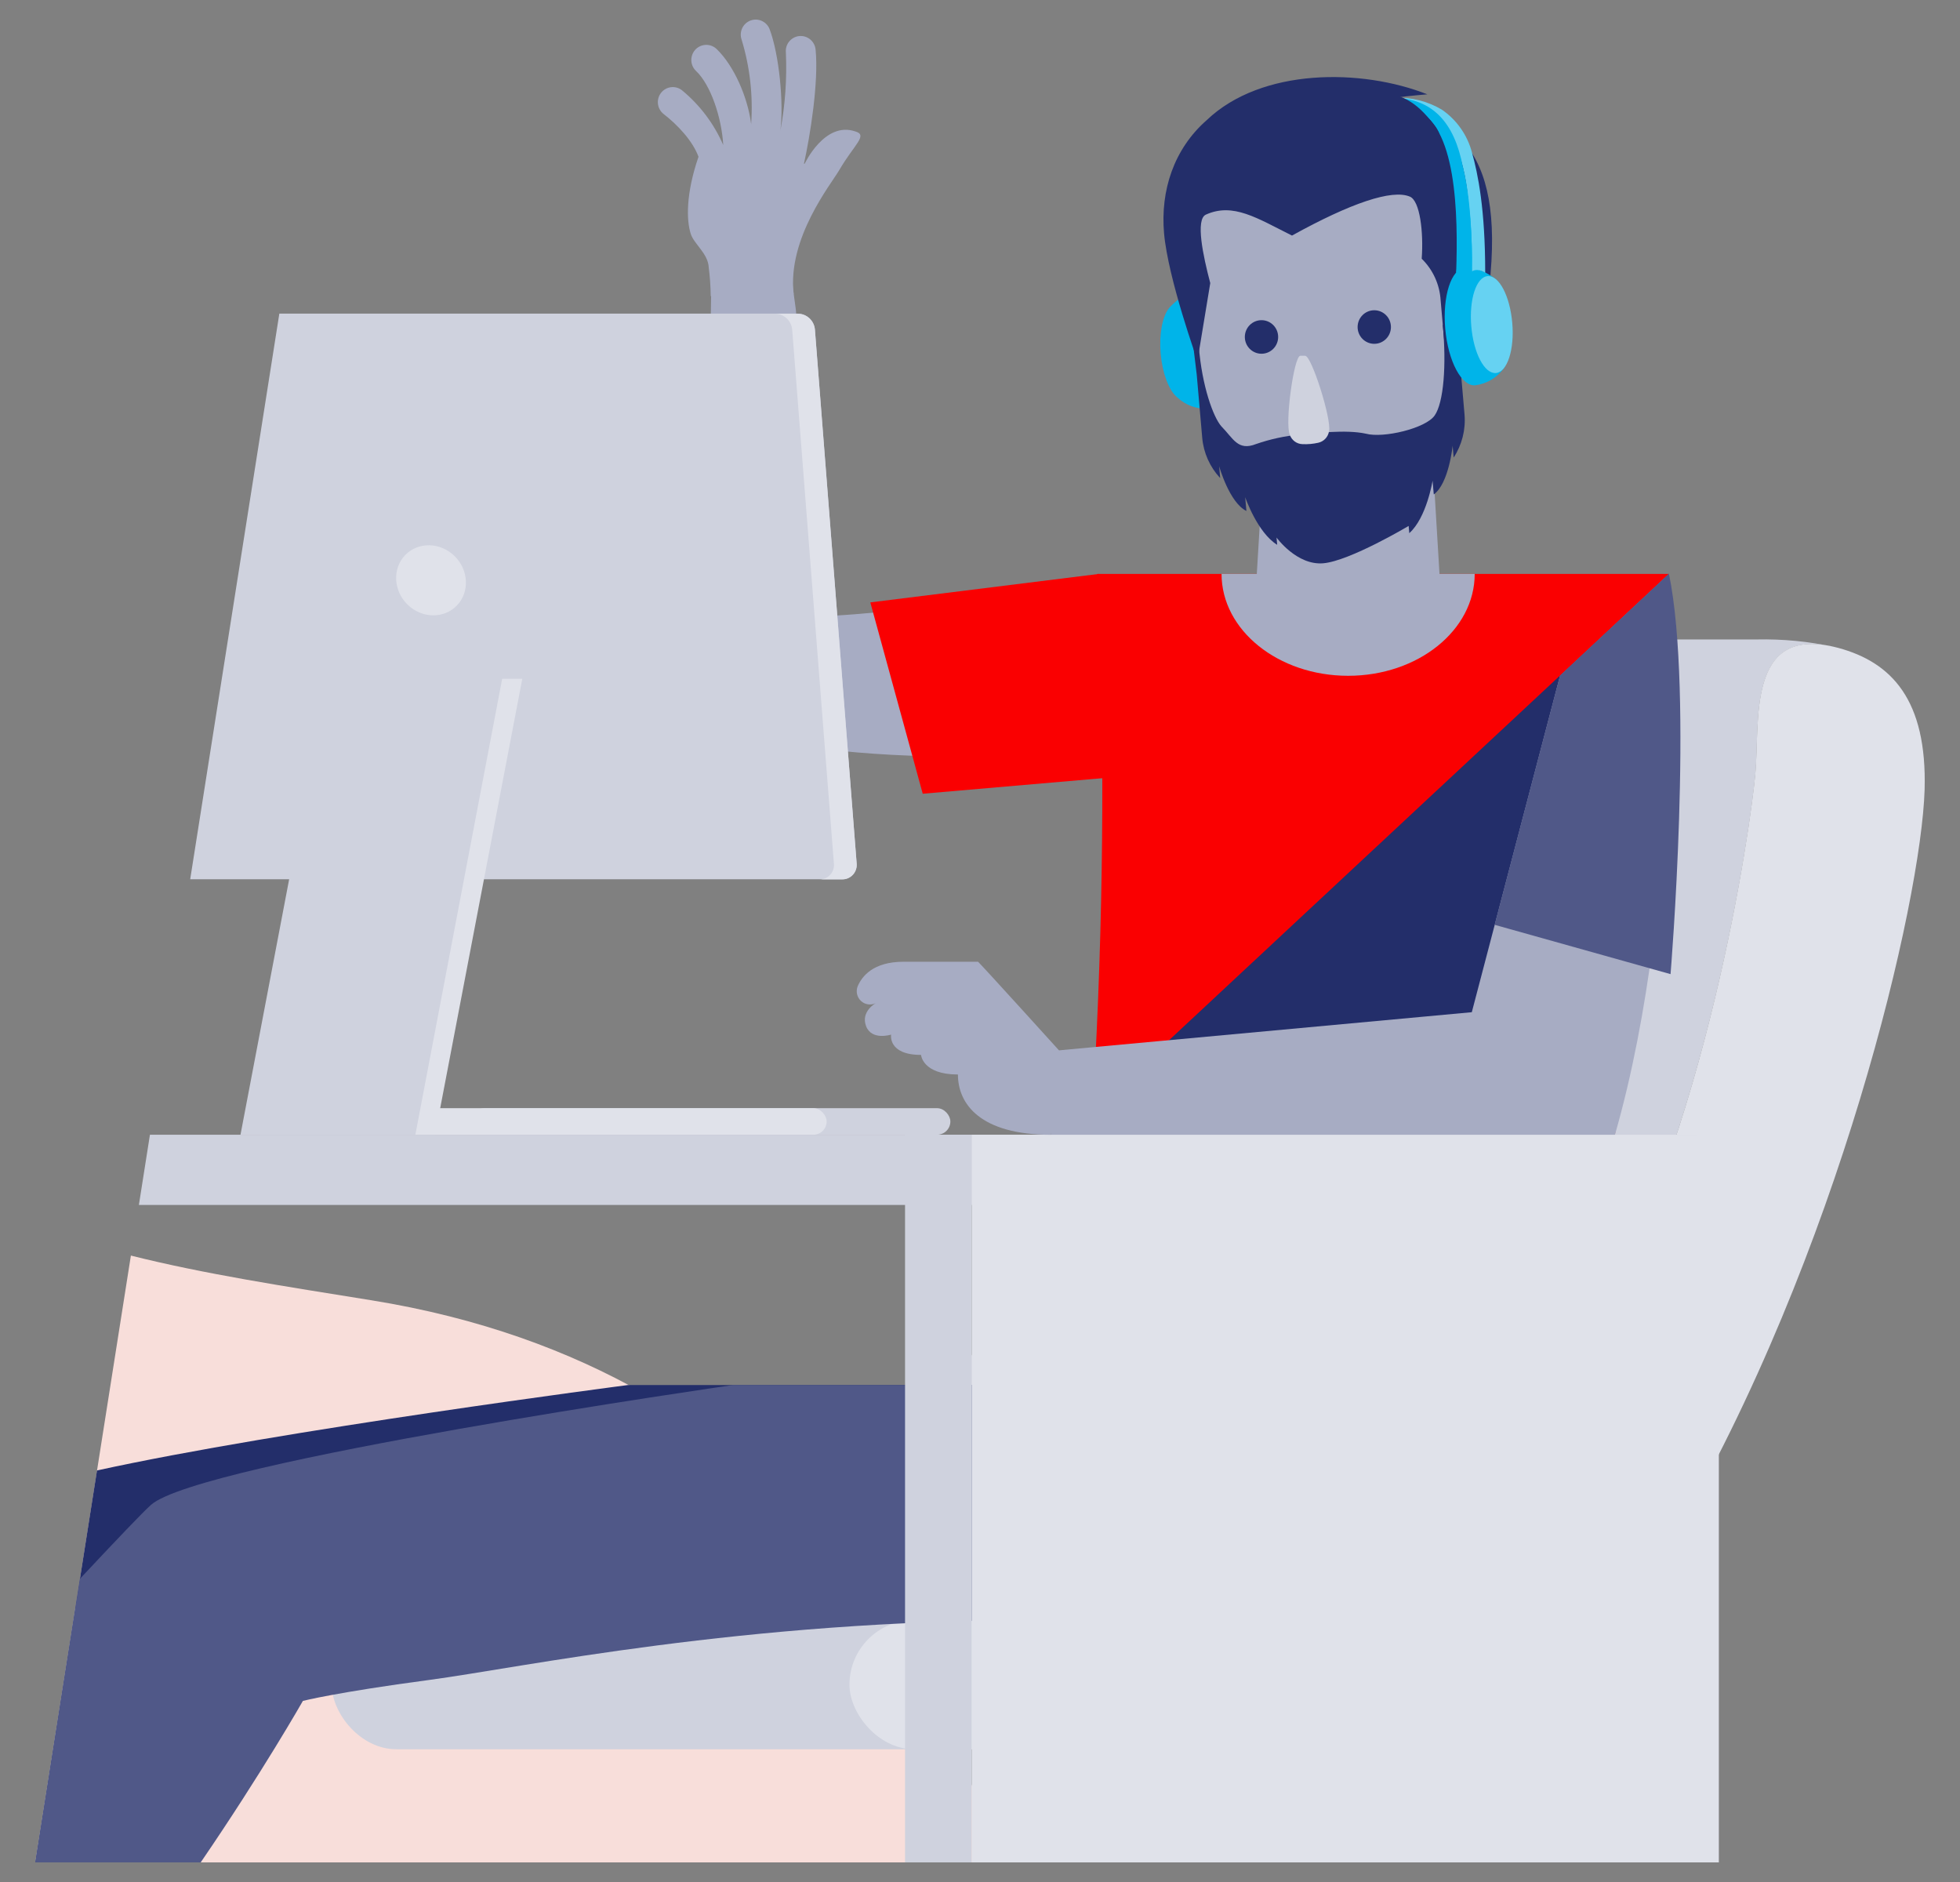 <?xml version="1.0" encoding="UTF-8"?> <svg xmlns="http://www.w3.org/2000/svg" width="50" height="48" viewBox="0 0 50 48" fill="none"><rect x="0" y="0" width="50" height="48" fill="#808080" stroke="none"/><path d="M3.339 32.023L0.9 47.5H25.45C24.221 43.181 20.465 34.939 9.479 33.164C7.267 32.808 5.208 32.493 3.339 32.023Z" fill="#F8DEDA"></path><path d="M16.861 2.371C16.99 2.203 17.229 2.172 17.396 2.301C17.852 2.676 18.214 3.156 18.45 3.699C18.41 3 18.13 2.161 17.755 1.809C17.655 1.714 17.614 1.573 17.646 1.44C17.677 1.306 17.778 1.199 17.909 1.16C18.04 1.121 18.182 1.155 18.281 1.25C18.729 1.682 19.075 2.484 19.162 3.164C19.213 2.438 19.131 1.708 18.919 1.012C18.85 0.816 18.949 0.599 19.142 0.525C19.336 0.451 19.553 0.546 19.631 0.739C19.877 1.388 19.995 2.621 19.909 3.326C20.031 2.672 20.077 2.005 20.048 1.341C20.026 1.13 20.179 0.942 20.389 0.92C20.598 0.899 20.785 1.053 20.806 1.264C20.888 2.094 20.667 3.463 20.509 4.176H20.527C20.527 4.176 21.037 3.084 21.819 3.352C22.149 3.448 21.796 3.677 21.414 4.331C21.204 4.695 20.084 6.068 20.246 7.499L18.131 7.554C18.128 7.309 18.111 7.064 18.08 6.821C18.064 6.466 17.705 6.227 17.621 5.964C17.509 5.615 17.495 4.942 17.819 3.998C17.671 3.596 17.292 3.189 16.929 2.908C16.764 2.778 16.733 2.538 16.861 2.371Z" fill="#A7ACC3"></path><path d="M18.151 6.796C18.151 6.796 18.012 15.605 18.121 18.384C21.166 19.808 28.507 19.148 28.507 19.148L27.711 14.788C27.711 14.788 24.098 15.545 21.263 15.703C20.933 13.577 20.461 9.783 20.301 7.887C20.186 7.023 20.134 6.728 20.134 6.728L18.151 6.796Z" fill="#A7ACC3"></path><path d="M4.852 22.425H21.484C21.588 22.427 21.688 22.384 21.759 22.306C21.829 22.229 21.864 22.125 21.854 22.021L20.789 8.403C20.769 8.176 20.582 8.002 20.357 7.999H7.126L4.852 22.425Z" fill="#CFD2DE"></path><path d="M46.791 16.5L46.893 16.525L46.791 16.5Z" fill="#00B4E9"></path><path d="M40.505 34.145C43.563 28.932 44.659 21.072 44.78 19.743C44.901 18.415 44.552 15.968 46.798 16.501C46.146 16.359 45.48 16.295 44.813 16.309H31.774C29.499 16.309 29.174 17.893 29.174 20C29.174 22.108 27.476 34.865 21.582 37.313C15.689 39.761 39.41 39.248 39.41 39.248V43.876C40.62 42.452 41.7 40.92 42.636 39.301C40.645 38.532 38.806 37.029 40.505 34.145Z" fill="#CFD2DE"></path><path d="M46.897 16.525L46.796 16.5C44.55 15.963 44.9 18.411 44.778 19.742C44.656 21.073 43.562 28.932 40.505 34.145C38.811 37.029 40.655 38.532 42.641 39.301C46.94 31.979 49.011 22.959 49.097 20.146C49.164 17.839 48.246 16.891 46.897 16.525Z" fill="#E0E2EA"></path><path d="M42.577 14.637H27.986C27.986 14.637 28.585 24.027 27.252 35.19C24.555 39.245 40.337 35.19 40.337 35.19C40.337 35.19 41.745 26.512 42.577 14.637Z" fill="#FA0001"></path><rect x="25.124" y="42.968" width="1.69" height="4.498" fill="#E0E2EA"></rect><rect x="8.463" y="41.321" width="24.686" height="3.293" rx="1.646" fill="#CFD2DE"></rect><rect x="21.67" y="41.321" width="11.295" height="3.293" rx="1.646" fill="#E0E2EA"></rect><path d="M1.922 41.014L0.9 47.5H1.922V41.014Z" fill="#E0E2EA"></path><path d="M0.9 47.5H0.984C2.553 45.207 3.591 43.381 3.591 43.381C3.591 43.381 4.459 43.16 6.806 42.848C9.153 42.536 14.805 41.32 22.334 41.32C25.661 41.32 25.265 35.325 25.265 35.325H16.021C16.021 35.325 7.166 36.473 2.474 37.504L0.9 47.5Z" fill="#232E6A"></path><path d="M2.039 40.267L0.9 47.5H5.12C6.689 45.207 7.727 43.381 7.727 43.381C7.727 43.381 8.594 43.16 10.941 42.848C13.289 42.536 18.94 41.32 26.47 41.32C29.796 41.32 29.4 35.325 29.4 35.325H18.7C18.7 35.325 5.069 37.282 3.849 38.384C3.633 38.578 2.976 39.267 2.039 40.267Z" fill="#505888"></path><path d="M3.543 30.732H43.267V28.941H3.825L3.543 30.732Z" fill="#CFD2DE"></path><rect x="24.787" y="28.941" width="19.061" height="18.559" fill="#E0E2EA"></rect><path d="M36.47 14.637L32.214 16.363L32.446 14.637H36.47Z" fill="white"></path><rect x="12.018" y="28.264" width="12.226" height="0.677" rx="0.338" fill="#CFD2DE"></rect><rect x="8.862" y="28.264" width="12.226" height="0.677" rx="0.338" fill="#E0E2EA"></rect><rect x="23.088" y="28.941" width="1.698" height="18.559" fill="#CFD2DE"></rect><path d="M34.391 17.236C36.175 17.236 37.62 16.073 37.62 14.637H31.162C31.162 16.073 32.608 17.236 34.391 17.236Z" fill="#A7ACC3"></path><path d="M36.8 15.938H31.983L32.335 10.092H36.448L36.8 15.938Z" fill="#A7ACC3"></path><path d="M21.853 22.025L20.788 8.407C20.768 8.181 20.582 8.006 20.356 8.003H19.777C20.002 8.006 20.189 8.181 20.209 8.407L21.273 22.025C21.284 22.13 21.249 22.233 21.178 22.311C21.108 22.388 21.008 22.431 20.904 22.429H21.483C21.587 22.431 21.687 22.388 21.758 22.311C21.829 22.233 21.863 22.13 21.853 22.025Z" fill="#E0E2EA"></path><ellipse cx="0.862" cy="0.921" rx="0.862" ry="0.921" transform="matrix(0.693 -0.721 0.717 0.697 9.738 14.78)" fill="#E0E2EA"></ellipse><path d="M11.1 28.941H6.641L8.863 17.312H13.324L11.1 28.941Z" fill="#E0E2EA"></path><path d="M10.596 28.941H6.135L8.365 17.236H12.825L10.596 28.941Z" fill="#CFD2DE"></path><path d="M34.856 2.321C36.985 2.946 38.407 3.604 37.99 7.333L37.17 7.023L35.937 3.657L34.856 2.321Z" fill="#232E6A"></path><path d="M30.551 7.428C30.245 7.455 29.977 7.697 29.867 7.81C29.848 7.827 29.831 7.847 29.816 7.867C29.653 8.078 29.566 8.519 29.609 9.018C29.652 9.517 29.814 9.937 30.01 10.116C30.017 10.123 30.024 10.129 30.032 10.135C30.243 10.334 30.526 10.438 30.815 10.423C31.164 10.392 31.389 9.696 31.317 8.868C31.244 8.041 30.901 7.397 30.551 7.428Z" fill="#00B4E9"></path><path d="M37.17 7.023H37.098L36.855 4.226L33.763 5.405L30.288 4.804L30.456 7.611L30.647 9.79L30.847 11.237L32.977 13.274C33.265 13.547 33.656 13.684 34.05 13.65L34.892 13.576C35.287 13.541 35.648 13.338 35.883 13.017L37.291 10.668L37.17 9.218L37.359 9.201C37.721 9.168 37.988 8.848 37.958 8.484L37.883 7.624C37.85 7.26 37.531 6.992 37.17 7.023Z" fill="#A7ACC3"></path><path d="M36.805 8.285C36.903 9.303 36.829 10.271 36.597 10.599C36.365 10.928 35.288 11.182 34.844 11.061C34.33 10.95 33.562 11.049 33.155 11.084C32.776 11.119 32.403 11.2 32.043 11.325C31.576 11.509 31.465 11.185 31.156 10.872C30.952 10.64 30.662 9.85 30.582 8.833L30.443 8.844L30.529 9.555L30.669 11.167C30.703 11.551 30.865 11.912 31.127 12.193L31.101 11.891C31.101 11.891 31.359 12.817 31.796 13.032L31.765 12.681C31.765 12.681 32.075 13.584 32.581 13.895L32.565 13.71C32.565 13.71 33.081 14.426 33.759 14.366C34.437 14.306 35.935 13.414 35.935 13.414L35.951 13.598C36.395 13.204 36.545 12.26 36.545 12.26L36.576 12.611C36.962 12.332 37.057 11.368 37.057 11.368L37.083 11.67C37.294 11.348 37.392 10.964 37.361 10.58L37.222 8.966L37.186 8.252L36.805 8.285Z" fill="#232E6A"></path><path d="M33.293 9.074H33.247H33.216H33.17C33.006 9.089 32.774 10.794 32.902 11.086C32.949 11.227 33.079 11.324 33.227 11.328C33.361 11.334 33.495 11.322 33.626 11.293C33.771 11.262 33.881 11.145 33.904 10.998C33.974 10.7 33.455 9.059 33.293 9.074Z" fill="#CFD2DE"></path><path d="M37.738 5.239C37.698 4.618 37.503 4.017 37.17 3.492C36.625 2.769 35.442 2.514 34.357 2.748C34.81 2.53 36.411 2.406 36.411 2.406C34.733 1.742 32.182 1.729 30.785 3.063C29.943 3.801 29.601 4.86 29.695 5.946C29.796 7.107 30.548 9.197 30.548 9.197L30.874 7.22C30.691 6.529 30.492 5.595 30.762 5.474C31.457 5.16 32.068 5.564 32.959 6.008C34.451 5.183 35.514 4.819 35.969 5.016C36.222 5.125 36.318 5.914 36.268 6.599C36.556 6.88 36.728 7.259 36.751 7.662L36.857 8.866C36.857 8.866 37.85 6.532 37.738 5.239Z" fill="#232E6A"></path><ellipse cx="32.181" cy="8.594" rx="0.425" ry="0.428" fill="#232E6A"></ellipse><ellipse cx="35.058" cy="8.341" rx="0.425" ry="0.428" fill="#232E6A"></ellipse><path d="M38.175 7.135C38.175 7.135 37.773 6.792 37.37 6.827C37.02 6.858 36.796 7.554 36.868 8.383C36.941 9.212 37.285 9.858 37.632 9.827C37.929 9.79 38.197 9.629 38.371 9.383C38.568 9.105 38.175 7.135 38.175 7.135Z" fill="#00B4E9"></path><path d="M38.578 8.232C38.638 8.916 38.451 9.49 38.161 9.514C37.87 9.538 37.591 9.007 37.533 8.324C37.474 7.642 37.658 7.066 37.95 7.042C38.242 7.019 38.518 7.55 38.578 8.232Z" fill="#66D2F2"></path><path d="M37.548 6.925C37.548 6.925 37.666 6.82 37.888 6.956C37.888 5.328 37.703 4.439 37.552 3.895C37.435 3.447 37.161 3.056 36.781 2.796C36.421 2.582 36.007 2.477 35.59 2.494C35.59 2.494 37 2.913 37.316 4.253C37.44 4.752 37.487 5.268 37.455 5.781L37.548 6.925Z" fill="#66D2F2"></path><path d="M37.147 6.954L37.548 6.919C37.548 6.919 37.587 5.281 37.316 4.247C37.338 5.153 37.281 6.059 37.147 6.954Z" fill="#00B4E9"></path><path d="M37.147 6.954C37.198 5.488 37.168 3.12 36.052 2.779C35.496 2.648 34.919 2.636 34.359 2.746C34.732 2.602 35.125 2.518 35.524 2.497C36.539 2.497 37.101 3.126 37.316 4.247C37.492 5.128 37.57 6.027 37.548 6.925C37.414 6.918 37.279 6.928 37.147 6.954Z" fill="#00B4E9"></path><path d="M36.306 3.998C36.306 3.998 37.057 3.779 36.584 3.181C36.112 2.582 35.759 2.351 34.86 2.321C33.961 2.29 33.016 2.995 33.081 3.02C33.146 3.045 36.306 3.998 36.306 3.998Z" fill="#232E6A"></path><path d="M42.577 14.637L38.83 27.461H27.71L29.096 27.208L42.577 14.637Z" fill="#232E6A"></path><path d="M26.814 26.807L37.546 25.816L39.797 17.236L42.577 14.637C42.577 14.637 42.978 22.737 41.198 28.941H26.814V26.807Z" fill="#A7ACC3"></path><path d="M42.616 24.845L38.128 23.587L39.796 17.231L42.575 14.632C43.209 17.706 42.616 24.845 42.616 24.845Z" fill="#505888"></path><path d="M27.015 26.789C27.015 26.789 25.147 24.726 24.951 24.529H23.051C22.27 24.529 21.987 24.904 21.88 25.154C21.828 25.285 21.861 25.433 21.963 25.529C22.066 25.624 22.216 25.646 22.341 25.584C22.341 25.584 21.951 25.797 22.094 26.172C22.237 26.547 22.732 26.387 22.732 26.387C22.732 26.387 22.643 26.905 23.496 26.905C23.496 26.905 23.531 27.405 24.437 27.405C24.437 28.155 25.004 28.943 26.814 28.943L27.015 26.789Z" fill="#A7ACC3"></path><path d="M28.038 14.637L22.202 15.364L23.539 20.244L29.352 19.741L28.038 14.637Z" fill="#FA0001"></path></svg> 